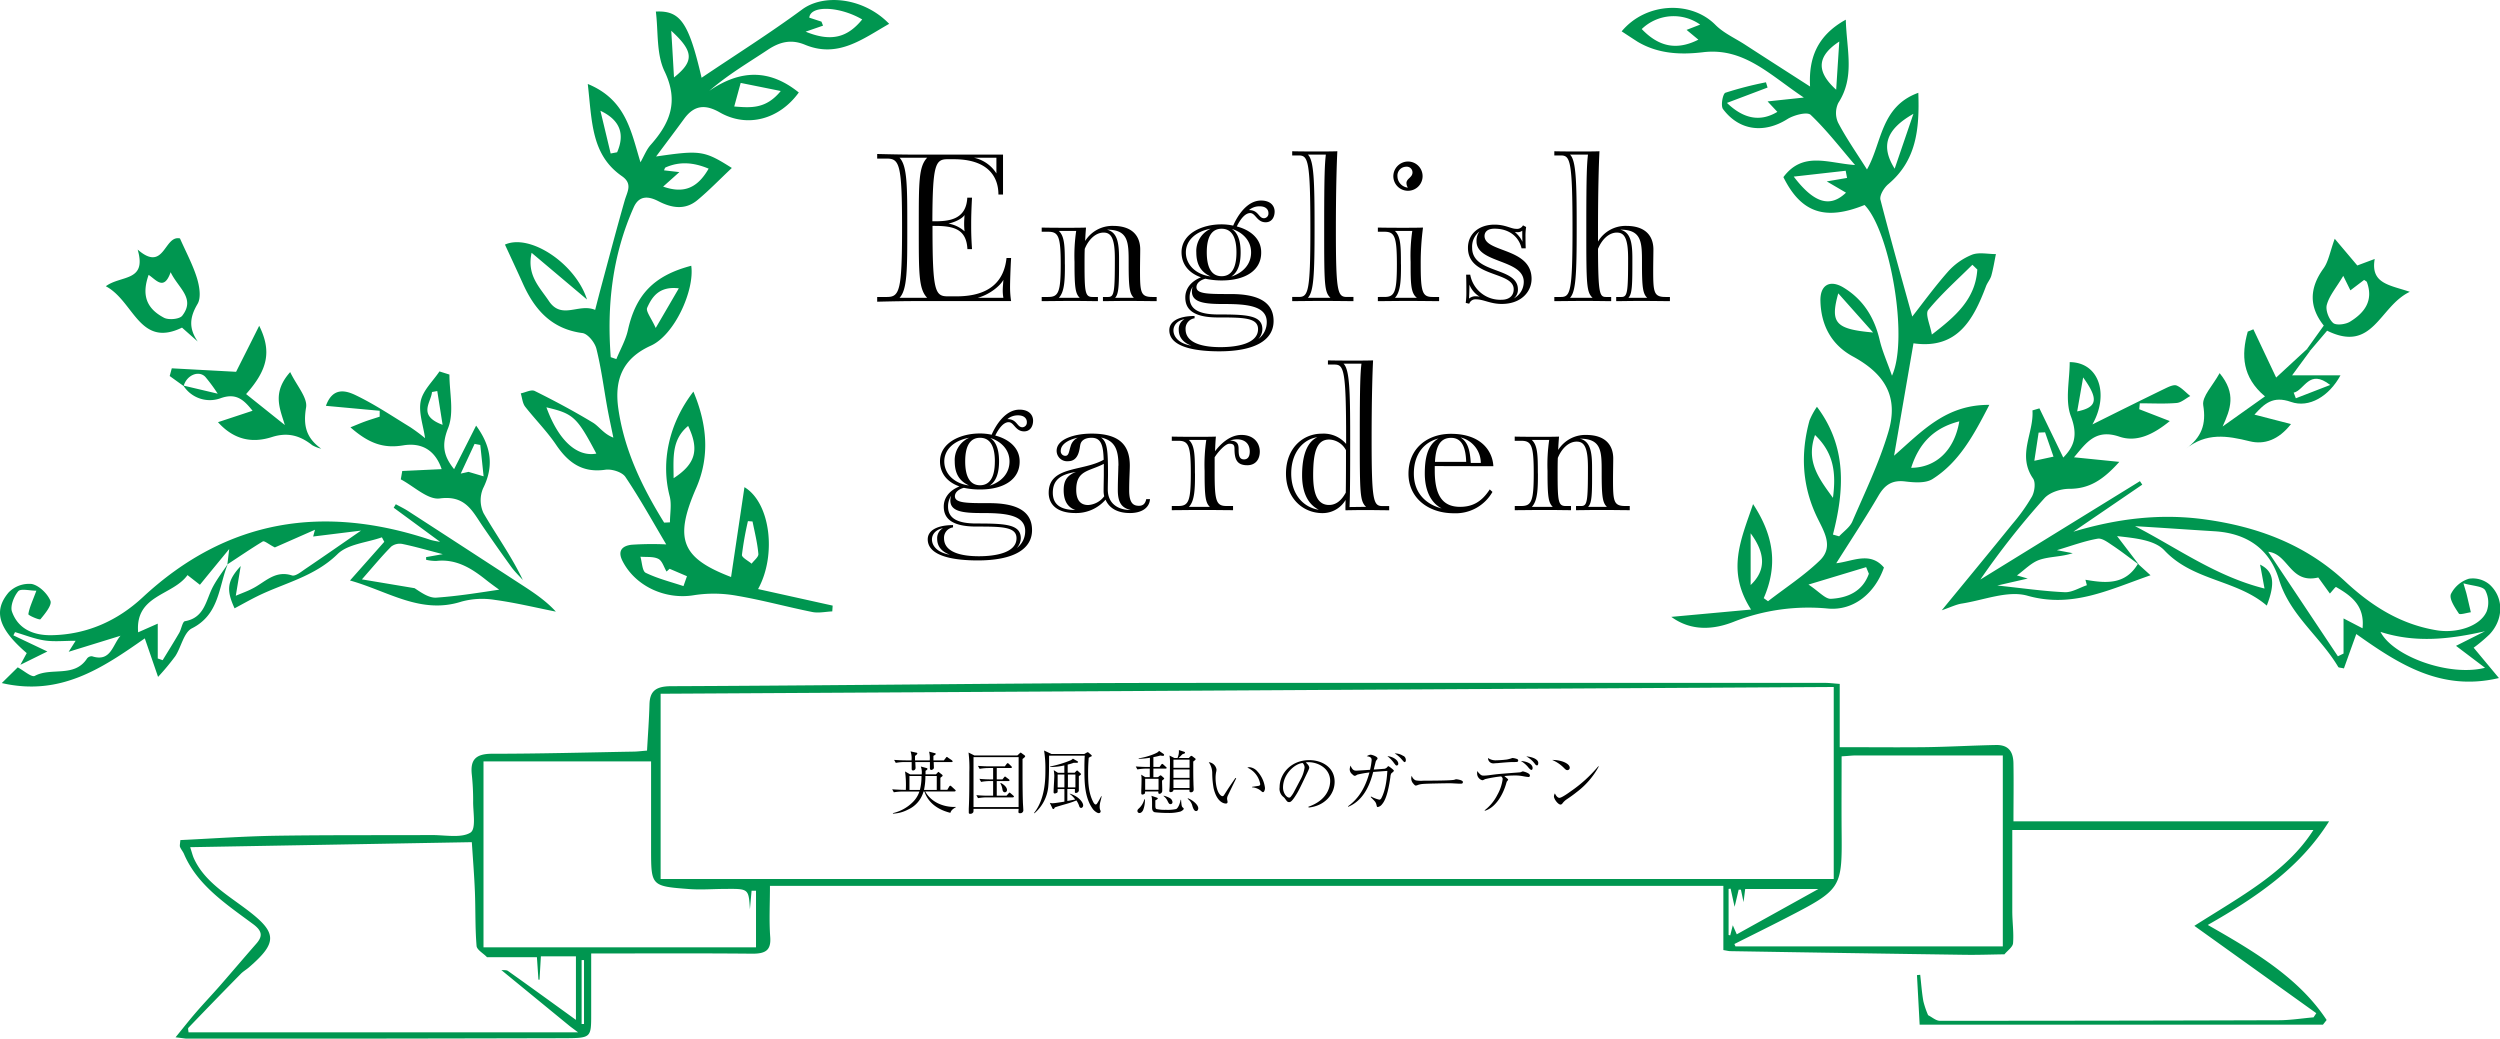 <svg xmlns="http://www.w3.org/2000/svg" viewBox="0 0 717.58 298.11"><defs><style>.cls-1{fill:#009650}</style></defs><g id="レイヤー_2" data-name="レイヤー 2"><g id="テキスト"><path d="M272.79 233.31c-3.11-.77-6.23-2.51-7.45-6.12h-.26a8.05 8.05 0 0 1-4.46 5.19 10 10 0 0 1-4.32 1.16v-.15a11.79 11.79 0 0 0 5.6-3.06 7.66 7.66 0 0 0 2-3.14h-4.76a16.44 16.44 0 0 0-2.58.22l-.48-.86c1.5.12 3 .16 3.34.16h.58a29 29 0 0 0-.22-5.28l1.46.84h3.32a4.9 4.9 0 0 0-.26-2.26l1.62.44c.22.06.28.1.28.24s-.06.26-.54.56v1h3l.4-.42c.2-.22.24-.26.3-.26s.06 0 .24.16l.7.54c.08.06.26.2.26.36a.31.31 0 0 1-.14.22c-.3.24-.34.26-.5.4v3.44h2l.52-.9c.08-.12.19-.26.33-.26s.11 0 .34.2l1 .92c.12.1.2.18.2.3s-.18.22-.3.22h-8.45c1.62 2.92 5 4.57 8.83 4.45v.06c-1.24.68-1.45 1.18-1.6 1.63Zm.42-14.58H268c0 .16.06 1.5.06 1.6 0 .52-.66.68-.8.68s-.32-.2-.34-.38 0-1.56 0-1.9h-4.2c0 .26.08 1.58.08 1.68a.73.73 0 0 1-.7.74c-.42 0-.42-.34-.42-.52v-1.9h-2a14.19 14.19 0 0 0-2.56.24l-.48-.86c1.5.12 3 .14 3.32.14h1.68a6.34 6.34 0 0 0-.28-2.58l1.62.36c.16 0 .32.1.32.24s-.16.36-.66.7v1.28h4.22a7.59 7.59 0 0 0-.18-2.5l1.6.42c.08 0 .32.1.32.24s-.3.32-.68.56v1.28h3l.56-.72c.18-.22.18-.26.28-.26s.12 0 .38.22l1.07.72a.44.44 0 0 1 .19.3c.1.2-.07.22-.19.22Zm-12.17 4v4h3a15.61 15.61 0 0 0 .46-4Zm7.84 0h-3.26a18.75 18.75 0 0 1-.4 4h3.66Zm25.12-5.28c-.08.06-.42.36-.5.4v2.38c0 3 0 7 .1 9.88 0 .37.12 2 .12 2.31a.86.86 0 0 1-.94 1c-.34 0-.46-.1-.46-.42 0-.07.06-.73.06-.82h-12.95c0 .66 0 .86-.1 1a.94.94 0 0 1-.82.41c-.34 0-.44-.1-.44-.38v-1.08c.16-3.29.16-7.17.16-10.51A36.18 36.18 0 0 0 278 216l1.68.84h12.34l.56-.52c.26-.26.3-.28.38-.28s.1 0 .32.18l.72.52c.1.08.26.22.26.32s-.15.29-.26.39Zm-1.62-.12h-12.95v14.32h12.94Zm-1.64 11.54h-7.46a16.31 16.31 0 0 0-2.56.22l-.48-.86c1 .1 2.3.16 3.32.16h1.5v-4.2h-.9a14.46 14.46 0 0 0-2.56.24l-.48-.88c1 .1 2.28.16 3.32.16h.62v-3.26h-1.32a14.61 14.61 0 0 0-2.56.24l-.48-.86c1 .08 2.3.14 3.32.14h4.4l.5-.68c.08-.08.2-.24.3-.24a.71.71 0 0 1 .36.2l.7.68c.08.1.18.2.18.3s-.22.22-.3.22h-4.06v3.26h1.64l.42-.54c.1-.14.2-.26.3-.26s.14 0 .38.22l.72.54a.43.43 0 0 1 .2.3c0 .22-.2.22-.3.22h-3.36v4.2h2.8l.56-.62c.18-.2.22-.26.32-.26s.26.14.34.22l.72.62c.06.06.2.18.2.3s-.23.22-.31.22Zm-2.32-1.46c-.5 0-.64-.54-.68-.76a4.67 4.67 0 0 0-.62-1.82l.14-.1c1.24.64 1.78 1.44 1.78 2a.64.64 0 0 1-.63.68Zm27.32 3.16a6.5 6.5 0 0 0-.1 1 3.72 3.72 0 0 0 .08.74c.18.38.2.44.2.6a.51.51 0 0 1-.54.48c-.56 0-1.44-.8-1.68-1.14-2.36-3.25-2.44-7.55-2.44-11.35 0-1.34 0-2.62.1-4h-10.24c0 2.58 0 6.18-.22 8.72a11.46 11.46 0 0 1-4 7.83l-.1-.1c3.26-4.11 3.26-9.87 3.26-12.41a31.51 31.51 0 0 0-.38-5.52l2.12 1h9.42l.68-.38.1-.08a.59.59 0 0 0 .2-.06l.2.08.82.7c.06.08.16.16.16.28s0 .08-.22.18-.38.2-.66.36c-.08 1-.18 2.42-.18 4.42 0 2.86.14 5.74 1.5 8.34.08.15.38.65.64.65s.34-.07.88-1 .62-1.14.74-1.38h.12c-.04.47-.42 1.77-.46 2.04Zm-5.38 1.34a.61.61 0 0 1-.56-.43 6.18 6.18 0 0 0-.84-1.73 25.11 25.11 0 0 1-2.88 1c-.88.25-2.64.75-3.3 1-.2.36-.26.47-.46.47a.24.24 0 0 1-.22-.16l-.78-1.64a2.36 2.36 0 0 0 .78.14c.6 0 2.7-.35 3.42-.46v-3.62h-1.94v.58c0 .34-.08.42-.18.48a1.74 1.74 0 0 1-.62.22.33.33 0 0 1-.36-.38 1.86 1.86 0 0 1 0-.26c0-.74.2-3.5.2-4.52a13 13 0 0 0-.16-1.54l1.2.76h1.84v-2.12a16.52 16.52 0 0 1-4.08.44V220a30.16 30.16 0 0 0 5.76-1.72 2.38 2.38 0 0 0 .78-.52l1.16.66c.24.14.32.2.32.3s-.12.2-.24.22a7.39 7.39 0 0 1-1 0 11.38 11.38 0 0 1-1.74.52v2.34h2l.42-.44c.16-.16.16-.18.3-.18s.12 0 .26.16l.72.66c.1.1.14.12.14.22s-.42.42-.64.56v3.88a1.55 1.55 0 0 1 0 .32.89.89 0 0 1-.84.62c-.3 0-.3-.18-.3-.34a5.85 5.85 0 0 0 0-.8h-2.16v3.44c1.12-.18 1.76-.32 2.26-.42a6.55 6.55 0 0 0-1.56-1.58v-.1c2.48.73 3.84 2.48 3.84 3.34a.74.74 0 0 1-.54.77Zm-4.84-9.6h-1.94V226h1.94Zm3.16 0h-2.16V226h2.16Zm23.7.76.4-.32c.22-.18.26-.2.34-.2a.62.62 0 0 1 .3.16l.54.48c.1.1.2.18.2.28s-.06.14-.62.6c0 .38.06 2 .06 2.36v.62a.86.86 0 0 1-.8.8c-.32 0-.34-.22-.32-.68h-3.8c0 .16 0 .5-.1.62a1.15 1.15 0 0 1-.66.28c-.34 0-.34-.34-.34-.44v-.78c.06-1.32.08-2.5.08-3.08a7.78 7.78 0 0 0-.1-1.42l1.16.72h1.3v-2.46h-1a16.27 16.27 0 0 0-2.56.24L326 220c1.5.12 3 .14 3.32.14h.74v-2.64a20.76 20.76 0 0 1-3.22.3v-.14a18.7 18.7 0 0 0 4.44-1.24c1.08-.46 1.22-.64 1.4-.9l1.26.86a.41.41 0 0 1 .2.3.3.3 0 0 1-.32.28 5 5 0 0 1-.76-.1 19.33 19.33 0 0 1-2 .46v2.82h1.78l.44-.62c.06-.08.2-.26.32-.26s.32.18.36.22l.7.64c.14.1.2.16.2.3s-.16.2-.3.2h-3.5v2.46Zm-3.76 6.41a7.46 7.46 0 0 1-.52 3.06c-.08.18-.44.82-1 .82a.58.58 0 0 1-.62-.63c0-.13 0-.29.36-.63a5.24 5.24 0 0 0 1.62-2.71Zm.08-5.93v3.14h3.84v-3.14Zm3.24 5.36c.36.12.38.2.38.31s-.38.35-.7.5v1.24c0 .74 0 1.08.32 1.26a10.88 10.88 0 0 0 2.72.22 11.49 11.49 0 0 0 2.94-.22c.72-.42 1.14-1.89 1.28-2.66h.12c.16 1.92.2 2 .62 2.32a.3.3 0 0 1 .14.26c0 .32-.64.66-.88.78a12.2 12.2 0 0 1-3.7.42 32.06 32.06 0 0 1-3.72-.2c-.68-.18-.78-.83-.78-1.46 0-2.37 0-2.62-.2-3.27Zm2.08-.52a7.05 7.05 0 0 1 1.76.68 1.51 1.51 0 0 1 .76 1.15.54.54 0 0 1-.56.59c-.4 0-.5-.2-.9-1a3.9 3.9 0 0 0-1.12-1.34Zm7.22-10.82.38-.4c.2-.2.24-.22.34-.22a.76.76 0 0 1 .36.18l.6.46c.22.16.26.2.26.32s-.06.22-.68.68c0 2.56 0 4.48.06 6.26 0 .48.06 1.28.06 1.78a.74.74 0 0 1-.78.78c-.48 0-.46-.3-.4-.74h-4.62c0 .62-.66.7-.8.7-.34 0-.38-.2-.38-.38s.08-1 .08-1.24c.08-2.7.1-5.88.1-6.6a10.72 10.72 0 0 0-.14-2.28l1.4.7h.9a4.57 4.57 0 0 0 .4-1.76 4.7 4.7 0 0 0 0-.52l1.42.46c.18.06.34.12.34.32s-.32.26-.74.42c-.18.16-.94.94-1.1 1.08Zm-4.42.48v2.34h4.62v-2.34Zm0 2.82v2.4h4.62v-2.4Zm0 2.88v2.44h4.62v-2.44Zm4.18 5.39c1.34.51 2.94 1.84 2.94 2.88 0 .21-.12.78-.62.78s-.78-.58-1.06-1.42a3.53 3.53 0 0 0-1.38-2.11Zm13.83-5.73c-.28.56-2.4 4.92-2.48 5.12a2.42 2.42 0 0 0-.14.74c0 .14.14.79.14.92a.44.44 0 0 1-.5.45c-.36 0-2.5-.16-3.5-4.37a25.41 25.41 0 0 1-.4-4.16 5.53 5.53 0 0 0-1-3.34 2.53 2.53 0 0 1 2.22 2.06 3.28 3.28 0 0 1-.12.86 9.47 9.47 0 0 0-.14 1.7c0 1.12.26 3.94 1.5 4.92a.9.9 0 0 0 .44.22.59.59 0 0 0 .48-.3c1.48-2.32 1.64-2.54 3.08-4.64a3 3 0 0 1 .18-.28Zm4.54 2.44 1.84-.28a.52.52 0 0 0 .52-.5 6.41 6.41 0 0 0-3.7-4.74 1.86 1.86 0 0 1 .62-.12 3.42 3.42 0 0 1 2.28 1.24 8.39 8.39 0 0 1 2.16 4.72c0 .6-.26 1.2-.56 1.2-.14 0-.2 0-.7-.46a4.34 4.34 0 0 0-2.46-.92Zm16.17 5.71c6-2.07 6.26-6.37 6.26-7.41 0-3.5-3.32-5.38-6.26-5.38a2 2 0 0 0-.74.1c1 .82 1 1.42 1 1.52s-.06.32-.48 1.2c-2.44 5.12-2.66 5.62-3.8 7.32-.1.15-.74 1.08-1.14 1.24a.75.75 0 0 1-.38.08c-.46 0-.6-.22-1.17-1a2.11 2.11 0 0 0-.54-.55 3 3 0 0 1-1-2.7c0-4 3.39-7.8 8.51-7.8 3.66 0 7.28 2.08 7.28 6.22 0 3.66-2.94 6.94-7.44 7.39Zm-2.26-7.79a9.66 9.66 0 0 0 1.18-3.48 1.86 1.86 0 0 0-.56-1.28c-2.24.18-5.63 3.14-5.63 7.06 0 1.52 1 2.86 1.75 2.86a.5.5 0 0 0 .38-.14 7.9 7.9 0 0 0 1.16-1.76Zm20.23 4.84a9.53 9.53 0 0 0 2.36.92.64.64 0 0 0 .58-.36c1.44-2.58 1.7-6.7 1.76-7.9l-2.16.16-1.9.14c-.6 2.26-2.1 7.91-7.16 10l-.08-.13c1.54-1.16 4.5-3.5 6.16-9.72a28.09 28.09 0 0 0-3.46.62c-.5.3-.56.34-.76.34s-.4-.14-.74-.48a1.82 1.82 0 0 1-.7-1.36 3.61 3.61 0 0 1 .24-1.1c.54 1.34 1.06 1.46 1.66 1.46.34 0 3.4-.2 3.94-.24a18.55 18.55 0 0 0 .46-2.78c0-.82-.58-1-1.4-1.12a2.58 2.58 0 0 1 1.08-.44c.4 0 2 .52 2 1.06 0 .12 0 .2-.22.42a1.56 1.56 0 0 0-.36.78c-.1.38-.34 1.34-.5 2 .42 0 2.9-.2 3.08-.22a1.43 1.43 0 0 0 .88-.58c.1-.12.16-.16.26-.16s1.56 1.06 1.56 1.3-.68.68-.76.8a2.47 2.47 0 0 0-.24 1c-.34 2.4-1 6.25-2.38 7.8a2 2 0 0 1-1.26.83c-.22 0-.24-.11-.42-.87a2.17 2.17 0 0 0-.52-.88c-.14-.18-.9-.94-1.06-1.1Zm7.84-9.42a.48.48 0 0 1-.46.54c-.22 0-.28-.08-.74-.68a9.42 9.42 0 0 0-1.92-2c1.32.04 3.12 1.04 3.12 2.14Zm1.46-2.24a1.35 1.35 0 0 1 .71 1.22c0 .36-.16.58-.33.58s-.24-.08-.82-.74a8.29 8.29 0 0 0-2.06-1.76 4.34 4.34 0 0 1 2.5.75Zm3.58 7.05a9.58 9.58 0 0 0 2.24.08c.36 0 7 0 8.39-.2a1.6 1.6 0 0 0 .64-.14 1.16 1.16 0 0 1 .38-.06c.1 0 1.86.2 1.86.78s-.52.48-1.06.48c-.3 0-2.18-.12-2.6-.12-1.2 0-6.87.1-7.85.2a5.68 5.68 0 0 0-1.38.28 1.87 1.87 0 0 1-.62.18c-.14 0-.26 0-.74-.58a2.21 2.21 0 0 1-.58-1.44 1.52 1.52 0 0 1 .16-.78 2 2 0 0 0 1.16 1.32Zm19.76 8.57a12.93 12.93 0 0 0 3.64-4.42 12.41 12.41 0 0 0 1.52-4.52c0-.32-.06-.4-.42-.78a34.82 34.82 0 0 0-4.6.78c-.52.26-.62.32-.84.32a2 2 0 0 1-1.46-2.12 3 3 0 0 1 0-.52c1 1.22 1.28 1.32 1.88 1.32a14.56 14.56 0 0 0 1.82-.16c2.06-.28 2.26-.3 8.56-.78a1.23 1.23 0 0 0 .5-.16c.28-.12.32-.12.38-.12s2 .46 2 1.16c0 .22-.1.46-.4.46a15.72 15.72 0 0 1-1.6-.24 11.72 11.72 0 0 0-2.44-.2c-1.38 0-2.44.12-2.9.16.88.76 1 .84 1 .86a.37.37 0 0 1 .1.2c0 .1-.34.44-.38.52s-.08.22-.1.26c-1.16 4.24-3.56 7.37-6.22 8.13Zm8.18-13.84c-1.1 0-3.36.2-4.56.32-.42 0-.8.06-1 .06a1.51 1.51 0 0 1-1.66-1.54 3.85 3.85 0 0 0 2.38.66 29.79 29.79 0 0 0 3-.22 10.77 10.77 0 0 0 1.32-.34 1.07 1.07 0 0 1 .36-.1 4.92 4.92 0 0 1 1.24.28.49.49 0 0 1 .36.44c0 .44-.34.44-1.2.44Zm5.58 1.74c0 .26-.12.52-.36.52s-.68-.46-1-.88a8 8 0 0 0-2-1.68c1.38.06 3.36.7 3.36 2.04Zm1.62-1.46c0 .06 0 .68-.35.68s-.43-.22-.87-.76a7.52 7.52 0 0 0-2.22-1.82c1.18.06 3.44.64 3.44 1.89Zm9.04 1.36a.68.68 0 0 1-.68.68c-.36 0-.52-.16-1.14-.78a10.49 10.49 0 0 0-3.22-2.14c2.47-.04 5.04.98 5.04 2.24Zm8.32-.34a22.89 22.89 0 0 1-6.4 7.38c-.92.74-1.72 1.3-2.76 2a5.06 5.06 0 0 0-1.28 1.22.69.69 0 0 1-.54.31c-.66 0-1.88-1.53-1.88-2.37a1.82 1.82 0 0 1 .28-.84c.36.82.88 1.28 1.28 1.28.64 0 2.5-1.32 3.24-1.86a39 39 0 0 0 7.94-7.22ZM272 45.7c-3.54 0-4.32 1.5-4.38 17.82h.54c4 0 9.18-.36 9.48-6.78H279c-.18 3.36-.24 5.52-.24 7.5 0 2.16 0 3.54.24 7.26h-1.32c-.3-5.82-4-6.66-9.48-6.66h-.54v.54c0 18.18.72 19.68 4.38 19.68h2.52c9.78 0 13.68-4.62 14.34-11h1.32c-.18 3.06-.3 6.84-.3 8.52a26.06 26.06 0 0 0 .3 3.84h-26.98c-3.24 0-6.84.06-11.46.18v-1.36h2.76c3.66 0 4.38-1.68 4.38-19.86s-.72-19.86-4.38-19.86h-2.76V44.2c4.62.12 8.22.18 11.46.18h24.66v11.46h-1.32c0-5.34-3.24-10.14-12.84-10.14Zm-11.58 19.92c0 11.7 0 17.52-2.22 19.86h7.92c-2.4-2.52-2.4-6.84-2.4-19.38v-1.44c0-12.54 0-16.86 2.4-19.38h-7.92c2.22 2.34 2.22 8.16 2.22 19.86Zm16.32-1.38c0-.9.06-1.74.12-2.52-.66 1-2.58 2-4.62 2.46a9.23 9.23 0 0 1 4.62 2.22 19.25 19.25 0 0 1-.12-2.16ZM286 49.78v-4.5h-6.42a10.12 10.12 0 0 1 6.42 4.5Zm2 35.7a12.41 12.41 0 0 1-.18-2.1c0-1 .12-2 .18-3.06-.9 1.74-4 4.26-7.38 5.16Zm12.86-.24c2.94 0 3.6-1.32 3.6-9.36s-.66-9.36-3.6-9.36H299v-1.2c2.52.06 5.22.06 7.26.06s3.78 0 5.46-.06c-.06.84-.18 2.1-.24 3.84a9.2 9.2 0 0 1 8-4.32c5.64 0 7.8 3 7.8 6.78 0 1.08-.06 4.32-.06 6 0 6.3.18 7.62 3.54 7.62H332v1.2c-1.62 0-5-.06-8.22-.06s-5.58.06-7.2.06v-1.2h1.5c1.74 0 1.92-1.32 1.92-11.1 0-6-1.2-7.38-3.24-7.38-2.28 0-4.32 2-5.4 4.68-.06 1.26-.06 2.76-.06 4.44 0 8 .18 9.36 2.28 9.36h1.56v1.2c-1.62 0-4.14-.06-7.38-.06s-7.14.06-8.76.06v-1.2Zm4.8-9.12c0 4-.06 7.62-1.74 9.36h6c-1.26-1.2-1.5-3-1.5-9.9v-.42a48.63 48.63 0 0 1 .48-8.88h-5c1.68 1.5 1.74 4.5 1.74 9.36Zm14.4 9.36h5.4c-1.26-1.2-1.5-3-1.5-9.9 0-6 0-9.66-6.24-9.66 2.94.72 3.48 3.66 3.48 8.22 0 7.44 0 10.2-1.14 11.34Zm30.58-4.98A21.43 21.43 0 0 1 346 80c-1.44.36-2.58 1.26-2.58 2.4 0 2 3.36 2 9.84 2 7.38 0 12.3 2 12.3 7.74 0 5.52-5.4 8.7-15.6 8.7-6.24 0-14.33-1-14.33-6.06 0-2.76 3.11-4.08 7.25-4.08v.66a3 3 0 0 0-2.58 3.12c0 4.14 5.22 5.16 10 5.16s10.8-1 10.8-5.16c0-3.3-4.14-3.36-11.52-3.36-7.74 0-9.36-2.82-9.36-5.76 0-2.28 1.38-4.5 4.5-5.76-3.6-1.26-5.58-3.84-5.58-7.2 0-5.28 5.76-8 11.46-8a15.58 15.58 0 0 1 3.36.36c1.26-2.88 4-7.2 8-7.2 2.76 0 3.9 1.56 3.9 3.18 0 1.44-.72 3.06-2.58 3.06-2.52 0-2.88-2.64-4.44-2.64s-2.94 2-3.84 3.84c3.9 1 7 3.54 7 7.38.1 5-4.22 8.12-11.36 8.12Zm-12.3 14.16A3.27 3.27 0 0 1 340 91.6c-1.92.36-3.18 1.62-3.18 3.24 0 1.8 1.5 3.78 5.16 4.38-2.14-.78-3.64-2.22-3.64-4.56Zm9.12-29c-4.26.78-7.08 3.36-7.08 6.78 0 3.78 3.18 6.42 7.08 6.9-2.76-1.26-4.08-3.42-4.08-6.9a7 7 0 0 1 4.08-6.76Zm13.68 31.68a6 6 0 0 0 2.46-4.92c0-4.86-6.3-5.16-12.6-5.16-5.4 0-8.88-.48-8.88-3.6a3.94 3.94 0 0 1 .24-1.38 5.56 5.56 0 0 0-.9 3.12c0 3.24 2.46 4.86 8.16 4.86 8.4 0 12.72.24 12.72 4.26a4.28 4.28 0 0 1-1.2 2.84Zm-6.24-24.9c0-4.68-1.56-6.78-4.26-6.78s-4.26 2.1-4.26 6.78 1.56 6.84 4.26 6.84 4.26-2.14 4.26-6.82Zm-1.62 7c3.48-1.08 5.82-3.54 5.82-7 0-3.78-3-6-5.52-6.72 1.86 1.2 2.52 3.72 2.52 6.72 0 3.26-.72 5.72-2.82 7.04Zm10.8-18.3c0-.84-.6-1.92-2.52-1.92a4.58 4.58 0 0 0-3.06 1.08c2.82 0 2.7 2.34 4.32 2.34a1.34 1.34 0 0 0 1.26-1.46Zm8.68 24.1c2.7 0 3.36-1.32 3.36-19.26 0-20-.66-21.36-3.36-21.36h-1.86v-1.2c2.52.06 5.22.06 7.26.06s4 0 5.7-.06c-.18 3.36-.42 11.22-.42 22.56 0 17.94.48 19.26 3.18 19.26h1.86v1.2c-1.62 0-5.58-.06-8.82-.06s-7.14.06-8.76.06v-1.2Zm4.56-19.62c0 13.14-.24 18.12-1.92 19.86h6.48c-1.74-1.62-1.8-3.78-1.8-19.38v-1.44c0-14.58.18-17.7.48-20.28h-5.16c1.74 1.62 1.92 7.8 1.92 20.76Zm20.03 19.62c2.94 0 3.6-1.32 3.6-9.36s-.66-9.36-3.6-9.36h-1.86v-1.2c2.52.06 5.22.06 7.26.06s4 0 5.7-.06a76.32 76.32 0 0 0-.66 10.56c0 8 .48 9.36 3.42 9.36h1.86v1.2c-1.62 0-5.58-.06-8.82-.06s-7.14.06-8.76.06v-1.2Zm6.78-38.88a4.2 4.2 0 1 1-4.2 4.2 4.25 4.25 0 0 1 4.2-4.2Zm-2 29.76c0 4-.06 7.62-1.74 9.36h6.3c-1.74-1.32-1.8-4-1.8-9.9v-.42a48.63 48.63 0 0 1 .48-8.88h-5c1.68 1.5 1.74 4.5 1.74 9.36Zm1.56-23.52c0-1.38 1.74-1.62 1.74-3.12a1.64 1.64 0 0 0-1.86-1.62 2.53 2.53 0 0 0-2.46 2.7 3.36 3.36 0 0 0 3 3.3 2.25 2.25 0 0 1-.4-1.26Zm17.66 18.54c0-4.14 3.3-6.66 7.62-6.66 3.12 0 4.74 1.2 6.18 1.2a1.94 1.94 0 0 0 2-1l.9.48a15.73 15.73 0 0 0-.18 2.94c0 1 0 1.62.06 3.18h-1.2c-.6-2.76-3-5.64-7.74-5.64-2.34 0-2.88 1.2-2.88 2.1 0 4.8 13.5 3.3 13.5 12.3 0 3.6-2.88 7.2-8.58 7.2-3.24 0-5.22-1.32-7.32-1.32a1.9 1.9 0 0 0-2 1.26l-1-.24a22.39 22.39 0 0 0 .18-3c0-1.5 0-3-.06-5.1H422a8.76 8.76 0 0 0 9 7.2c2.16 0 3.48-1.14 3.48-3 .01-5.24-13.13-3.32-13.13-11.9Zm.42 10.56c0 1.38-.06 3.36-.12 4a2.93 2.93 0 0 1 2-.66 5.71 5.71 0 0 1 1.08.12 7 7 0 0 1-2.96-3.46Zm12.66 4a5.42 5.42 0 0 0 2.94-4.8c0-6.54-13.56-5.28-13.56-11.64a4.45 4.45 0 0 1 .84-2.82 5.52 5.52 0 0 0-2.1 4.68c0 7.56 13.14 5.4 13.14 11.94a3.2 3.2 0 0 1-1.26 2.66ZM437 69.4c-.06-.84-.06-2.7-.06-3.18a2.12 2.12 0 0 1-1.44.42 3.44 3.44 0 0 1-.72-.06A8.1 8.1 0 0 1 437 69.4Zm11 15.84c2.7 0 3.36-1.32 3.36-19.26 0-20-.66-21.36-3.36-21.36h-1.86v-1.2c2.52.06 5.22.06 7.26.06s4 0 5.7-.06c-.18 3.36-.42 11.22-.42 22.56v3.36a9.17 9.17 0 0 1 8.1-4.5c5.64 0 7.8 3 7.8 6.78 0 1.08-.06 4.32-.06 6 0 6.3.18 7.62 3.54 7.62h1.26v1.2c-1.62 0-5-.06-8.22-.06s-5.58.06-7.2.06v-1.2h1.5c1.74 0 1.92-1.32 1.92-11.1 0-6-1.2-7.38-3.24-7.38-2.28 0-4.32 2-5.4 4.68.06 12.72.42 13.8 2.28 13.8h1.5v1.2c-1.62 0-4.32-.06-7.56-.06s-7.14.06-8.76.06v-1.2Zm4.56-19.62c0 13.14-.24 18.12-1.92 19.86h6.48c-1.74-1.62-1.8-3.78-1.8-19.38v-1.44c0-14.58.18-17.7.48-20.28h-5.16c1.74 1.62 1.92 7.8 1.92 20.76Zm14.84 19.86h5.4c-1.26-1.2-1.5-3-1.5-9.9 0-6 0-9.66-6.24-9.66 2.94.72 3.48 3.66 3.48 8.22 0 7.44 0 10.2-1.14 11.34ZM281.29 140.5a21.43 21.43 0 0 1-4.62-.48c-1.44.36-2.58 1.26-2.58 2.4 0 2 3.36 2 9.84 2 7.38 0 12.3 2 12.3 7.74 0 5.52-5.4 8.7-15.6 8.7-6.24 0-14.34-1-14.34-6.06 0-2.76 3.12-4.08 7.26-4.08v.66a3 3 0 0 0-2.58 3.12c0 4.14 5.22 5.16 10 5.16s10.8-1 10.8-5.16c0-3.3-4.14-3.36-11.52-3.36-7.74 0-9.36-2.82-9.36-5.76 0-2.28 1.38-4.5 4.5-5.76-3.6-1.26-5.58-3.84-5.58-7.2 0-5.28 5.76-8 11.46-8a15.58 15.58 0 0 1 3.36.36c1.26-2.88 4-7.2 8-7.2 2.76 0 3.9 1.56 3.9 3.18 0 1.44-.72 3.06-2.58 3.06-2.52 0-2.88-2.64-4.44-2.64s-2.94 2-3.84 3.84c3.9 1 7 3.54 7 7.38.08 4.98-4.24 8.1-11.38 8.1ZM269 154.66a3.27 3.27 0 0 1 1.68-3.06c-1.92.36-3.18 1.62-3.18 3.24 0 1.8 1.5 3.78 5.16 4.38-2.17-.78-3.66-2.22-3.66-4.56Zm9.12-29c-4.26.78-7.08 3.36-7.08 6.78 0 3.78 3.18 6.42 7.08 6.9-2.76-1.26-4.08-3.42-4.08-6.9a7 7 0 0 1 4.07-6.76Zm13.68 31.68a6 6 0 0 0 2.46-4.92c0-4.86-6.3-5.16-12.6-5.16-5.4 0-8.88-.48-8.88-3.6a3.94 3.94 0 0 1 .24-1.38 5.56 5.56 0 0 0-.9 3.12c0 3.24 2.46 4.86 8.16 4.86 8.4 0 12.72.24 12.72 4.26a4.28 4.28 0 0 1-1.21 2.84Zm-6.24-24.9c0-4.68-1.56-6.78-4.26-6.78s-4.26 2.1-4.26 6.78 1.56 6.84 4.26 6.84 4.25-2.14 4.25-6.82Zm-1.62 7c3.48-1.08 5.82-3.54 5.82-7 0-3.78-3-6-5.52-6.72 1.86 1.2 2.52 3.72 2.52 6.72-.01 3.26-.76 5.72-2.83 7.04Zm10.8-18.3c0-.84-.6-1.92-2.52-1.92a4.58 4.58 0 0 0-3.06 1.08c2.82 0 2.7 2.34 4.32 2.34a1.34 1.34 0 0 0 1.25-1.46Zm32.17 24.04c1 0 1.8-.42 2.1-1.92h1.08c-.18 2.58-2.46 4-5.76 4s-5.88-1.2-7-3.84a11.16 11.16 0 0 1-8.64 3.84c-5.46 0-7.68-2.58-7.68-5.82 0-7.74 9.78-6.06 15.78-9.48-.12-4.26-.78-6.3-3.48-6.3-1.8 0-2.88.72-3.18 1.8s-.3 4.92-3.54 4.92a3 3 0 0 1-3.3-3c0-3.48 5.46-4.92 10-4.92 8.1 0 11 3.36 11 9.18 0 1.5-.18 4.08-.18 7-.02 3.7 1.12 4.54 2.8 4.54Zm-18.06-9.72c-4.68.72-6.66 2.46-6.66 6s2.52 4.92 6.48 4.92c-3-1-3.36-3.9-3.36-5.7 0-2.68.96-4.26 3.54-5.22Zm-1.56-7.32a3.77 3.77 0 0 1 2.1-2.52c-3.36.72-4.92 2.22-4.92 3.78a1.32 1.32 0 0 0 1.32 1.44c1.02 0 1.02-1.26 1.5-2.7Zm9.54 5c-4.26 2.22-7.92 1.8-7.92 7.44 0 2.7 1 4.38 3.42 4.38a6.21 6.21 0 0 0 4.62-2.52 6.19 6.19 0 0 1-.18-1.56c0-1.26.06-3.6.06-4.62Zm4.2.54c0-4.62-1-7.2-5-8.1 1.8 1.32 2 3.54 2 10.68 0 1-.06 3-.06 4.26 0 4.08 3 5.88 6.6 5.88-2.58-.6-3.72-2.1-3.72-5.7 0-2.96.15-5.54.15-7.04Zm17.17 11.56c2.94 0 3.6-1.32 3.6-9.36s-.66-9.36-3.6-9.36h-1.86v-1.2c2.52.06 5.22.06 7.26.06s3.72 0 5.4-.06c-.12 1.26-.18 2.52-.24 4.2 1.44-1.92 4.14-4.68 7.56-4.68 3.6 0 5.28 2.34 5.28 4.8 0 2.1-1.14 3.9-3.6 3.9-2.94 0-3.66-1.68-3.66-4.68 0-1-.24-1.5-1.44-1.5s-3.3 2.34-4.26 3.9v4.62c0 8 .48 9.36 3.42 9.36h1.86v1.2c-1.62 0-5.58-.06-8.82-.06s-7.14.06-8.76.06v-1.2Zm4.8-9.12c0 4-.06 7.62-1.74 9.36h6c-1.26-1.2-1.5-3-1.5-9.9v-.42a48.63 48.63 0 0 1 .48-8.88h-5c1.68 1.5 1.74 4.5 1.74 9.36Zm15.72-6.48c0-2.52-1.68-3.54-3.66-3.54a6.1 6.1 0 0 0-2 .36c2.16.06 2.46 1.08 2.46 2.46 0 1.62.12 2.94 1.56 2.94 1.1 0 1.64-.86 1.64-2.22Zm27.5 13.86a7.63 7.63 0 0 1-6.6 3.78c-5.76 0-10.5-4.38-10.5-11.34 0-7.32 4.86-11.46 10.26-11.46a8.48 8.48 0 0 1 7 2.94V126c0-20-.66-21.36-3.36-21.36h-1.86v-1.2c2.52.06 5.22.06 7.26.06s4 0 5.7-.06c-.18 3.36-.42 11.22-.42 22.56 0 17.94.48 19.26 3.18 19.26h1.86v1.2c-1.62 0-4.44-.06-7.2-.06-2.1 0-4.38.06-5.34.06-.04-.92.02-1.88.02-2.96Zm-8.1-18c-3.72.48-7.5 4-7.5 10.44 0 5.7 3.24 9.66 7.92 10.38-3.66-1.86-4.8-5.82-4.8-9.9 0-3.84.66-9.24 4.38-10.92Zm8.16 15.9c.06-3.72.06-8 .06-12.18a5.69 5.69 0 0 0-4.8-3.06c-3.54 0-4.62 3.42-4.62 10.26 0 5.4 1.26 8.52 4.56 8.52 2.22 0 3.72-1.56 4.8-3.54Zm1.26-14.46c0 6.18 0 14.28-.18 18.6l4.74-.06c-1.74-1.62-1.8-3.78-1.8-19.38v-1.44c0-14.58.18-17.7.48-20.28h-5.16c1.74 1.62 1.92 7.8 1.92 20.76Zm24.28 6.84v1.38c0 7 2.22 10.32 7.26 10.32 3.36 0 6.12-1.26 8.52-5l.78.72a12.13 12.13 0 0 1-11.1 6.12c-7.32 0-13-4.38-13-11.34 0-7.38 5.52-11.46 12.18-11.46 8.94 0 12 5.22 12.18 9.3Zm1.08-7.92c-3.66.9-7.08 4-7.08 10.08 0 5.76 3.66 8.88 8 10-3.6-1.86-4.86-5.94-4.86-10s.64-8.22 3.94-10.08Zm-1 6.72h8.94c-.12-3.72-1-6.9-4.32-6.9s-4.4 2.7-4.64 6.9Zm13.14.3a7.58 7.58 0 0 0-5.82-7.32c2 1.26 2.7 3.42 2.94 7.32Zm11.59 12.36c2.94 0 3.6-1.32 3.6-9.36s-.66-9.36-3.6-9.36h-1.86v-1.2c2.52.06 5.22.06 7.26.06s3.78 0 5.46-.06c-.06.84-.18 2.1-.24 3.84a9.2 9.2 0 0 1 8-4.32c5.64 0 7.8 3 7.8 6.78 0 1.08-.06 4.32-.06 6 0 6.3.18 7.62 3.54 7.62h1.26v1.2c-1.62 0-5-.06-8.22-.06s-5.58.06-7.2.06v-1.2h1.5c1.74 0 1.92-1.32 1.92-11.1 0-6-1.2-7.38-3.24-7.38-2.28 0-4.32 2-5.4 4.68-.06 1.26-.06 2.76-.06 4.44 0 8 .18 9.36 2.28 9.36h1.56v1.2c-1.62 0-4.14-.06-7.38-.06s-7.14.06-8.76.06v-1.2Zm4.8-9.12c0 4-.06 7.62-1.74 9.36h6c-1.26-1.2-1.5-3-1.5-9.9v-.42a48.63 48.63 0 0 1 .48-8.88h-5c1.68 1.5 1.74 4.5 1.74 9.36Zm14.4 9.36h5.4c-1.26-1.2-1.5-3-1.5-9.9 0-6 0-9.66-6.24-9.66 2.94.72 3.48 3.66 3.48 8.22.03 7.44.03 10.2-1.14 11.34Z"/><path class="cls-1" d="M553.43 291.39c1.12.56 2.24 1.6 3.36 1.61q48.63 0 97.27-.16c3.32 0 6.65-.54 10-.83l.79-1.19-35-25.07c13.15-8.4 26.48-15.4 34.17-27.51h-86.43v23.3c0 3.07.46 6.15.22 9.19-.09 1.11-1.61 2.13-2.47 3.19-3.82.05-7.63.2-11.45.14q-33.61-.48-67.23-1.05c-.49 0-1-.15-2-.31v-18.42H221c0 5.28-.27 10 .08 14.68.27 3.7-1.21 4.81-5.19 4.78-15.17-.15-30.34-.06-46.2-.06V291c0 6.83 0 6.94-7.44 7q-54.12.14-108.23.15c-.67 0-1.33-.14-3.63-.41 2.28-2.79 4-5 5.83-7.11 2.26-2.61 4.65-5.12 6.93-7.72 3.48-4 6.88-8 10.38-12 2-2.25 1.69-3.76-.92-5.69-7.75-5.74-16-11.18-19.79-20.09-.3-.71-.86-1.33-1.13-2-.16-.39 0-.89.08-2 9.08-.43 18.18-1.09 27.29-1.24 15-.24 30-.13 45-.2 3.75 0 8.31.91 10.94-.68 1.73-1.05.77-5.83.81-9a70.14 70.14 0 0 0-.4-7.8c-.39-3.94.91-5.87 5.88-5.86 13.48 0 26.95-.37 40.43-.61 1.18 0 2.35-.17 4-.29.25-4.47.58-8.85.7-13.24.1-3.77 1.72-5.23 6.23-5.25 37.27-.15 74.53-.58 111.8-.83 21-.14 42.06-.11 63.09-.12h156.33c1.18 0 2.35.16 4.19.29v18.16c8.63 0 16.58.09 24.53 0 6.78-.09 13.56-.49 20.34-.62 4.16-.08 5 2.61 5 5.6.09 5.36 0 10.72 0 16.31h90.59c-8.44 13.45-21 21.86-34.82 29.74 13.63 7.73 26.24 15.32 34.12 27.28l-1.06 1.34H551c-.26-4.84-.51-9.53-.77-14.22l.93-.09c.29 2.52.46 5.05.9 7.55a24.9 24.9 0 0 0 1.37 4.04Zm-413.64-16.64c-1-1.08-2.93-2.11-3-3.26-.43-5.18-.27-10.39-.48-15.59-.19-4.68-.57-9.35-.88-14.17l-80.85 1.44c.46 1.38.67 2.25 1 3.06 3 6.78 9.63 10.59 15.45 15 8.55 6.5 8.67 9.33.37 16.48-.74.63-1.63 1.14-2.3 1.83q-7.56 7.68-15 15.45c-.24.24 0 .82 0 1.32h111.81c-1.31-1-1.91-1.41-2.48-1.87l-19.53-16c.64.07 1.46-.06 1.89.25 6.36 4.51 12.66 9.09 19.52 14.05V274.5h-10.06c-.14 2.46-.27 4.58-.39 6.7h-.31l-.44-6.45Zm386.55-77.56-336.72 1.94v53.17h336.72ZM215.25 261c-.36-5.91-.36-5.91-7-5.85-3.43 0-6.87.29-10.27.05-11.08-.82-11.08-.89-11.1-11.33v-25.33h-48.1v53.38H217v-16.25h-1.27c-.16 1.76-.32 3.54-.48 5.33Zm313.35-43.9c0 7.25-.05 14.13 0 21 .16 17.07.19 17.08-16.46 25.66-4.75 2.44-9.55 4.8-14.32 7.2l.32.69h76.73v-54.81H532.5c-1.01.01-2.02.16-3.9.25Zm-30.71 43.19c-.49-2.2-.82-3.71-1.15-5.22l-.58.08v13.22l.47.11.74-2.9c.38.88.77 1.76 1.14 2.6l23.41-13h-21a550.1 550.1 0 0 1-.47 3.76c-.21-1-.48-2.3-.75-3.57h-.65c-.32 1.4-.65 2.8-1.16 4.91Zm-330.26 15.28h-.69v18.35h.69Zm42.43-227.36c-3.59 3.38-6.58 6.49-9.88 9.23-3.51 2.92-7.37 2.29-11.18.32-2.83-1.46-5.54-1.77-7.11 1.76-6.14 13.77-7.73 28.2-6.59 43l1.61.55c1.13-2.76 2.68-5.44 3.32-8.31 2.27-10.21 7.46-15.66 18.18-18.48 1 7-4.76 19.85-11.6 22.94-8.31 3.75-10.46 10-9.34 18 1.7 12 6.87 22.65 13.16 32.79l1.67-.08c0-2.52.53-5.17-.09-7.53-2.53-9.66-.32-20.74 6.82-30 4 9.51 4.71 18.71.81 27.65-6.39 14.63-4.34 20.09 10 25.57 1.24-8.33 2.52-16.87 3.84-25.79 7.45 4.46 9.29 19.49 3.91 29.25l21.41 4.75-.11 1.66c-1.9.08-3.89.54-5.71.18-7.22-1.45-14.35-3.43-21.61-4.66a37.12 37.12 0 0 0-12.26-.19c-8.18 1.42-16.85-2.45-20.6-9.74-1.63-3.16.11-4.44 2.59-4.72a86.87 86.87 0 0 1 9.93-.1c-3.7-6.22-7.44-13-11.72-19.37-.94-1.4-3.93-2.33-5.76-2.06-6.56.95-10.62-2-14.09-7.1-2.63-3.91-6-7.28-8.92-11-.77-1-.86-2.53-1.26-3.82 1.35-.26 3-1.18 4-.69 5.67 2.81 11.26 5.8 16.67 9.07 1.85 1.12 3.08 3.24 5.9 4.32-.59-2.93-1.24-5.84-1.77-8.78-1-5.59-1.72-11.25-3.1-16.75-.45-1.78-2.46-4.27-4-4.48-8.82-1.16-13.69-6.65-17.07-14.15-1.69-3.76-3.44-7.5-5.17-11.24 7.14-3.25 20.26 5.42 23.55 15.76l-15.9-13.41c-1.41 6.46 2.26 9.81 4.95 13.83 3.69 5.52 8.58.56 13.29 2.56.58-2.22 1.1-4.31 1.66-6.38 2.25-8.36 4.45-16.74 6.83-25.06.73-2.53 2.35-4.75-.81-6.95-8.83-6.14-8.56-15.66-9.8-26.46 11 4.53 12.4 13.58 15.13 22.49 1.11-2 1.76-3.71 2.92-5 5.57-6.27 8.13-12.45 4-21.09-2.41-5-1.78-11.42-2.51-17.18 7-.33 9.43 3.06 13.13 19 9.71-6.55 19.52-12.72 28.83-19.58 6.29-4.68 17.79-3.38 25.01 4.1-7.64 4.34-14.66 9.94-24.17 6-3.94-1.64-7.22-.84-10.65 1.44-5.59 3.72-11.4 7.11-16.83 11.81 9-6.2 17.38-6.26 25.71.46-5.59 7.74-14.78 10.22-22.65 5.73-4.26-2.44-7.4-2.08-10.26 1.82-2.54 3.48-5.14 6.91-8.05 10.82 12.74-1.86 13.83-1.71 21.74 3.29Zm25.72-42 .46 1.15-5 1.73c7.45 3.06 12.1 1.58 16.24-3.51-6.39-3.74-14.84-4.17-15.19-.51Zm-78.94 110.71c3.45 9.52 8.75 14.3 14.33 13.28-5.56-10.5-6.57-11.47-14.33-13.28ZM195 49.4l-4.66 4.16c5.86 2.07 9.81.51 13.06-5.15-4.18-1.75-8.19-2.18-12.36-.35-.21.09-.28.5-.45.83Zm-2.8 113.86-.88.79c-.76-1.26-1.24-3.08-2.36-3.64-1.45-.73-3.4-.46-5.14-.62.48 1.6.51 4.14 1.53 4.63 3.42 1.66 7.19 2.6 10.83 3.81l1-2.84ZM212.6 23.8c-.79 2.87-1.28 4.69-1.85 6.77 4.62.35 9.06.84 13.35-4.45Zm-19.25 113.46c6.36-4.12 7.41-8.21 4.17-15-4.82 3.98-4.2 9.21-4.17 15Zm-5.14-43.12c2.66-4.55 4.45-7.63 6.63-11.38-5.61-.66-7.66 2.4-9.08 5.57-.45 1.01 1.18 2.96 2.45 5.81Zm5.25-71.91c5.9-4.7 5.62-7.51-.79-13.4.33 5.17.55 9.29.79 13.4Zm-18.18 21.83 1.85-.35c2.19-5 1.09-9.12-4.79-11.92ZM216 149.68l-1.32-.1a92.62 92.62 0 0 0-1.72 9.68c-.06.77 1.8 1.69 2.78 2.54.68-.93 2-1.92 1.94-2.78-.27-3.14-1.05-6.23-1.68-9.34Zm355-33.47c-4.58 8.91-8.75 16.51-16.32 21.3-1.95 1.23-5.16 1-7.68.7-3.77-.5-5.91.84-7.78 4-3.78 6.48-7.93 12.75-12.16 19.46 4.76-.54 9.69-3.48 13.69 1.23-2.57 7.36-8.66 12.42-16 11.78a58.54 58.54 0 0 0-27.19 3.82c-5.5 2.16-12 2.84-17.84-1.44l22.89-2.1c-7.08-11.05-3-19.8.58-30.27 6.22 9.49 7 17.93 3.06 27l1.23.88c5-3.87 10.37-7.35 14.89-11.72 4.1-4 1.07-8.44-.88-12.53-4.26-8.94-4.7-18.19-2.1-27.64a20.48 20.48 0 0 1 2.13-3.92c8.66 11.53 7.87 23.92 4.59 36.68l1.78.5c1.28-1.38 3-2.54 3.75-4.16 3.66-8.5 7.74-16.91 10.36-25.73 3-10-.79-16.63-10.16-21.73-6.21-3.37-9.14-9-9.32-15.9-.13-4.63 2.71-6.25 6.63-3.88 5.63 3.41 8.85 8.56 10.36 15 .75 3.21 2.13 6.27 3.55 10.3 4.87-10.69-.57-41.53-7.87-49-11.32 4.58-18.22 2.25-23.3-8 5.62-7.51 12.81-4 20.57-3.47-4.18-4.87-8.12-10-12.74-14.4-1-.95-4.83.05-6.68 1.21-6.6 4.17-13.78 3.41-18.48-2.87-.71-.95-.07-4.41.69-4.69a102.86 102.86 0 0 1 11.64-3l.46 1.51-11.66 4.41c5 4.79 9.74 5.4 14.47 2.57l-2.81-3L517.76 28c-9.74-6.47-17.19-14.45-29-13-6.54.77-12.86.44-18.69-3-1.56-1-3.07-2-4.6-3 7-8.4 20-8.86 26.92-1.85 2.32 2.33 5.54 3.77 8.37 5.59 6 3.9 12.07 7.78 18.79 12.1-.43-7.85 1.81-14.53 10.25-19.19.25 8.76 2.67 16.44-2.14 23.88a6.69 6.69 0 0 0-.07 5.67c2.35 4.5 5.3 8.69 8.29 13.44 4.31-7.45 3.82-18.06 14.74-22C551 37.26 550 46.13 542 52.86c-1.21 1-2.57 3.23-2.25 4.48 3 11.61 6.25 23.13 9.13 33.52 2.81-3.57 6.31-8.41 10.24-12.87a18.58 18.58 0 0 1 6.88-4.87c2-.79 4.58-.18 6.89-.19-.42 2.06-.75 4.15-1.31 6.17-.3 1.07-1.12 2-1.51 3-3.66 9.74-8.3 18.23-20.84 16.44-1.85 10.74-3.6 20.85-5.57 32.26 8.17-7.16 14.91-14.67 27.34-14.59Zm-3.43-38.83L566.14 76c-4.28 4.25-8.83 8.28-12.64 12.92-1 1.16.52 4.3 1 7.11 6.76-5.19 12.5-10.12 13.05-18.65Zm-80.09-66-3.38-2.8 3.9-1.52a13.19 13.19 0 0 0-16.77 1.28c4.92 5.13 10.06 6.17 16.23 3.06Zm36.86 40.69 5.82-1-.39-2.06-14.91 1.68c5.9 7.76 10.5 8.94 15 4.61Zm24.24 82.21c7.2-.07 12.41-5.08 13.8-13.34-7.2 1.84-11.54 6.18-13.82 13.36Zm-12.15 30.42c-.26-.63-.53-1.27-.79-1.91l-16.55 5c3.09 2.05 4.82 4.17 6.45 4.09 4.81-.26 9.07-2.12 10.87-7.16Zm-8.79-80.5c-2.39 8.55-.79 10.27 10 11.24Zm-1.52 58.66c.95-7.24.19-12.87-5.15-18-2.66 7.6 1.03 12.37 5.13 18.02Zm23.09-110.19c-7.91 4.5-9.43 9.3-5.38 15.75Zm-21.28-20.75c-5.89 3.87-7.16 8.18-.89 13.83.33-5.21.61-9.52.89-13.83Zm-25.44 156c4.38-4.12 4.34-9 0-14.84Zm111.16-6.08 3.62 3.28c-12.1 4.22-22.51 9.49-35.33 5.87-5.62-1.59-12.52 1.27-18.82 2.25-1.6.25-3.12 1-5.78 1.94 7.28-8.87 13.83-16.8 20.3-24.8a52.27 52.27 0 0 0 5.6-7.86c.76-1.42 1.11-4 .32-5.16-4.66-6.79.28-13.06-.18-19.56l2-.59 6.84 14.12c3.07-3.1 4.3-6.32 2.2-11.83-1.74-4.57-.35-10.33-.35-15.56 8.47.06 11.37 9.29 6.52 17.88 6.58-3.27 13.74-6.85 21-10.37 1-.48 2.39-1.13 3.2-.78 1.46.63 2.61 2 3.89 3-1.31.7-2.59 1.9-3.95 2-3.49.29-7 .09-10.53.09-.06.57-.11 1.14-.17 1.7l8.77 3.4c-4.73 3.87-9.52 6.17-14.49 4.47-6.83-2.32-9.51 1.81-13 5.93l13 1.31c-4.84 5.41-8.81 7.74-14.4 7.74-2.4 0-5.56 1-7.09 2.69a229.8 229.8 0 0 0-18.4 23.35l45.81-28.24.67 1-19.78 13.51c12.39-3.71 24.74-5.31 37.64-3.55 15.29 2.09 29 7.23 40.38 17.82 7.52 7 15.8 12.27 26.13 14 5.8 1 12.59-1.07 14.48-5.38a7.45 7.45 0 0 0-.41-6.08c-.79-1.21-3.45-1.21-6.25-2 .62 2.13.79 2.63.91 3.14q.62 2.58 1.21 5.17c-1.19.15-3.14.81-3.44.37-1.13-1.71-2.82-4.18-2.28-5.59a8.6 8.6 0 0 1 5.18-4.41 7.47 7.47 0 0 1 5.93 1.68c4.15 3.79 4 10 0 14.27a44.27 44.27 0 0 1-4.58 3.85l7.25 8.71c-16.53 3.91-28.65-3.92-40.94-12.63-1.38 3.82-2.47 6.88-3.55 9.87-.94-.23-1.5-.2-1.63-.42-5.15-8.71-13.91-14.88-17-25.1-2.7-8.88-9.31-13.29-18.52-13.85-7.52-.46-15-1-22.8-1.46 12.23 6.32 23.2 14.4 37.16 17.9-.43-2.34-.84-4.56-1.27-6.87 3.87 1.92 4.47 5.2 1.92 11.77-8.66-7.47-21.14-7.05-29.36-15.83-2.86-3.05-8.47-3.53-13.61-4.12l6.24 8.17c-2.48-1.82-4.91-3.72-7.46-5.43-1.35-.89-3.06-2.23-4.36-2-3.73.65-7.34 2-11.7 3.3l4.55.86c-3.24 1.08-6.54.92-9.48 1.89-2.39.79-4.34 2.92-6.53 4.49l3.1.9-8.74 2c7.35.78 13.34 1.65 19.35 1.92 2.09.1 4.24-1.3 6.36-2l-.41-1.57c5.71.98 11.41 1.59 15.06-4.57Zm37.4-3.46 20 30 1.62-.79v-10.08l5.45 2.83c.68-6.51-3.27-9.35-7.6-11.85-.16-.09-1.1 1.16-1.77 1.88l-3.33-4.61c-8.13 1.92-8.51-6.76-14.37-7.38Zm53.9 27 8.33-4.19c-10.25 2.35-20.09 3.39-30 .18 3.57 7 19.69 12.93 30 10.31ZM587 124.09l-1.85.08-1.23 8.09 5.5-1.19Zm9.22-6c5.85-1.19 6.19-3.54 1.71-9.76Z"/><path class="cls-1" d="m663 100.8-5.1 6.94h13.89c-3.26 6-9 9.46-14.21 7.62s-7.64.53-10.48 3.65l10.49 2.71c-3.54 4.52-7.65 6-11.89 4.93-6.4-1.58-12.42-2.6-18.41 2.27 4.7-3.4 6-7.15 5.11-12.6-.39-2.54 2.75-5.62 4.7-9.22 4.85 5.89 3.14 10.31.86 15.32l12.16-8.64c-6.52-5.49-6.85-11.83-4.94-18.6l1.61-.66 6.54 13.85 8.94-8.26Zm-4.63 11.92c.2.53.4 1.06.61 1.6l9.86-3.82c-6.12-4.79-7.3 1.5-10.51 2.22Z"/><path class="cls-1" d="m662.23 100.11 4.77-6.66c-4.22-5.29-4.2-10.67-.12-16.34 1.47-2 1.89-4.82 3.26-8.58l6.48 7.67 5-1.87c-1.25 7.1 4.24 7.46 10.08 9.43-8.8 4.14-10.48 17.69-23.74 11.16l-5 5.88Zm10.36-20.93c-2 3.39-4 5.67-4.71 8.28-.44 1.52.54 4.09 1.78 5.22.84.78 3.55.46 4.84-.33 4.16-2.54 6.82-6 4.89-11.35-.09-.26-.5-.41-.81-.66l-3.94 3ZM5.85 190.82l1.82-3.36c-8-6.87-9.75-12-5.2-17.4a8.17 8.17 0 0 1 6.64-2.44c2.11.43 4.5 2.75 5.36 4.83.51 1.21-1.55 3.71-2.86 5.29-.25.31-3.52-1.11-3.47-1.45.28-1.87 1.16-3.65 2.3-6.74-1.93 0-4.47-.69-5.21.16-1.23 1.46-2.35 4.29-1.79 5.85 1.8 5.09 6.32 6.85 11.37 6.76 10.12-.17 18.91-4.14 26.18-10.9 24.26-22.53 52-26.7 82.73-16.41a25.74 25.74 0 0 0 2.6.51L113 145.73l.61-1c1.17.64 2.38 1.22 3.5 1.94 10.49 6.79 21 13.63 31.44 20.42 3.89 2.52 7.84 5 11 8.47-5.83-1.16-11.62-2.57-17.5-3.37a22.57 22.57 0 0 0-9.59.49c-11.69 3.75-20.94-2.95-32-6.06l9.84-11.1-.68-1.29c-4.33 1.53-9.77 1.91-12.74 4.82-6.67 6.53-15.36 8.29-23.14 12.15-2.17 1.08-4.27 2.27-6.41 3.41-2.43-5.27-2.16-7.9 1.76-12.13-.51 3.1-.9 5.44-1.41 8.52 2-.84 3.39-1.33 4.66-2 3.64-1.77 6.53-5.43 11.46-3.83 1 .32 2.7-1.09 3.92-1.92 5.48-3.71 10.9-7.49 15.91-10.95L89.86 154c0 .2.18-.64.56-1.95l-11.53 5.08c-1.85-.94-3-2-3.48-1.71-3.41 2.07-6.78 4.38-10.15 6.58.13-1 .25-2 .53-4.41-3.23 3.93-5.76 7-8.41 10.26l-3.56-2.78c-4.26 5.93-15.06 5.66-14.17 16.42l5.63-2.49v10l1.41.49c1.59-2.6 3.21-5.19 4.74-7.82.65-1.11.93-3.24 1.66-3.37 5.74-1 6-6.16 8.09-10 1.21-2.24 2.78-4.27 4.19-6.39-2.64 6.53-2.37 14.45-10.28 18.44-2.34 1.18-3.07 5.39-4.78 8a68.86 68.86 0 0 1-4.94 5.94c-1.43-4.16-2.49-7.24-3.81-11.06-12.18 8.54-24.23 16.71-41.05 12.83l4.58-4.51c1.67.88 4 2.95 4.9 2.45 4.74-2.56 11.37.6 15-5a1.69 1.69 0 0 1 1.43-.63c5.41 1.76 5.88-3.32 8.18-5.89l-14.89 4.6 2-3.16c-3.27 0-6.14.32-8.89-.09-2.9-.43-5.68-1.57-8.51-2.39l-.47.93 9.75 4.63Zm137.43-21.56c-.62-.46-2.28-1.62-3.87-2.89-4.15-3.3-8.51-6-14.18-5.36a12.76 12.76 0 0 1-2.92-.33v-.77l4.78-.85c-4.45-1.15-8-2.18-11.56-2.92a4.06 4.06 0 0 0-3.22.73c-2.66 2.68-5.07 5.61-8.43 9.43l15.12 2.53c1.9 1.25 4.14 2.87 6.26 2.71 6.51-.45 12.95-1.54 18.02-2.28ZM129 107.51c0 5.16 1.39 10.87-.37 15.34-2 5-1.24 8.15 1.71 11.81 2.08-4.1 4.1-8.09 6.32-12.49 4.75 6.48 4.89 12.21 2 18a8.74 8.74 0 0 0 .13 7.12c3.67 6.34 8 12.31 11.29 19.2-1.09-1.22-2.3-2.36-3.26-3.68-2.79-3.84-5.5-7.72-8.18-11.63-3-4.38-5-9.1-12.39-8.11-3.43.47-7.46-3.51-11.21-5.48l.42-2.4 11.31-.53c-1.78-5.26-5.54-7.73-11.06-6.82s-9.73-.45-15.12-5.18c1.49-.6 2.8-1.17 4.14-1.66s2.84-.94 4.25-1.4v-1.69l-15.43-1.42c2-5.58 5.9-4.34 8.65-3 5.41 2.61 10.45 6 15.6 9.15a51.81 51.81 0 0 1 4.21 3.13c-.52-3.68-1.92-7.39-1.24-10.66.64-3.07 3.49-5.69 5.37-8.5Zm3.27 28.42 2.21-.49 4.33 1.28c-.34-3.24-.64-6.1-.95-9l-1.64-.31-3.97 8.52Zm-5.23-14c-.59-3.76-1.06-6.73-1.53-9.69l-1.51.28c-.26 3.04-4.23 6.7 3 9.4Zm-74.33-11.12-4-2.88.6-2.21 18.46 1c1.69-3.38 4-7.91 6.63-13.21 3.61 7.29 2.49 12.58-3.76 19.6L81.76 122c-1.46-4.84-3.71-9.31 1.53-15.2 1.9 3.93 5 7.32 4.57 10.11-.88 5.26 0 8.76 4.34 11.88a9.51 9.51 0 0 1-2.57-1c-3.48-2.75-7-3.8-11.56-2.35-5.46 1.75-10.76 1-15.5-4.26l9.92-3.28c-2.41-3-4.55-5.18-9-3.66a9 9 0 0 1-10.86-3.57l9.86 2.33a47.5 47.5 0 0 0-3.57-4.84c-1.92-1.95-5.37-.45-6.21 2.65ZM30.37 82.16c4.37-3.24 11.85-1.2 9.14-10.53 7.74 6.76 7.54-4.25 12.15-3.19 1.7 3.86 3.65 7.47 4.85 11.31.73 2.36 1.29 5.65.19 7.5-2.29 3.86-2.55 7 .06 10.79l-4.52-4C40 100 38.44 86.41 30.37 82.16Zm12.29-3.26c-2 5.68-.76 9.58 4.42 12.31 1.34.7 4.45.42 5.23-.59 3.88-5-1.18-7.94-3.33-12.49-1.93 5.51-4.21 2.12-6.32.77Z"/></g></g></svg>